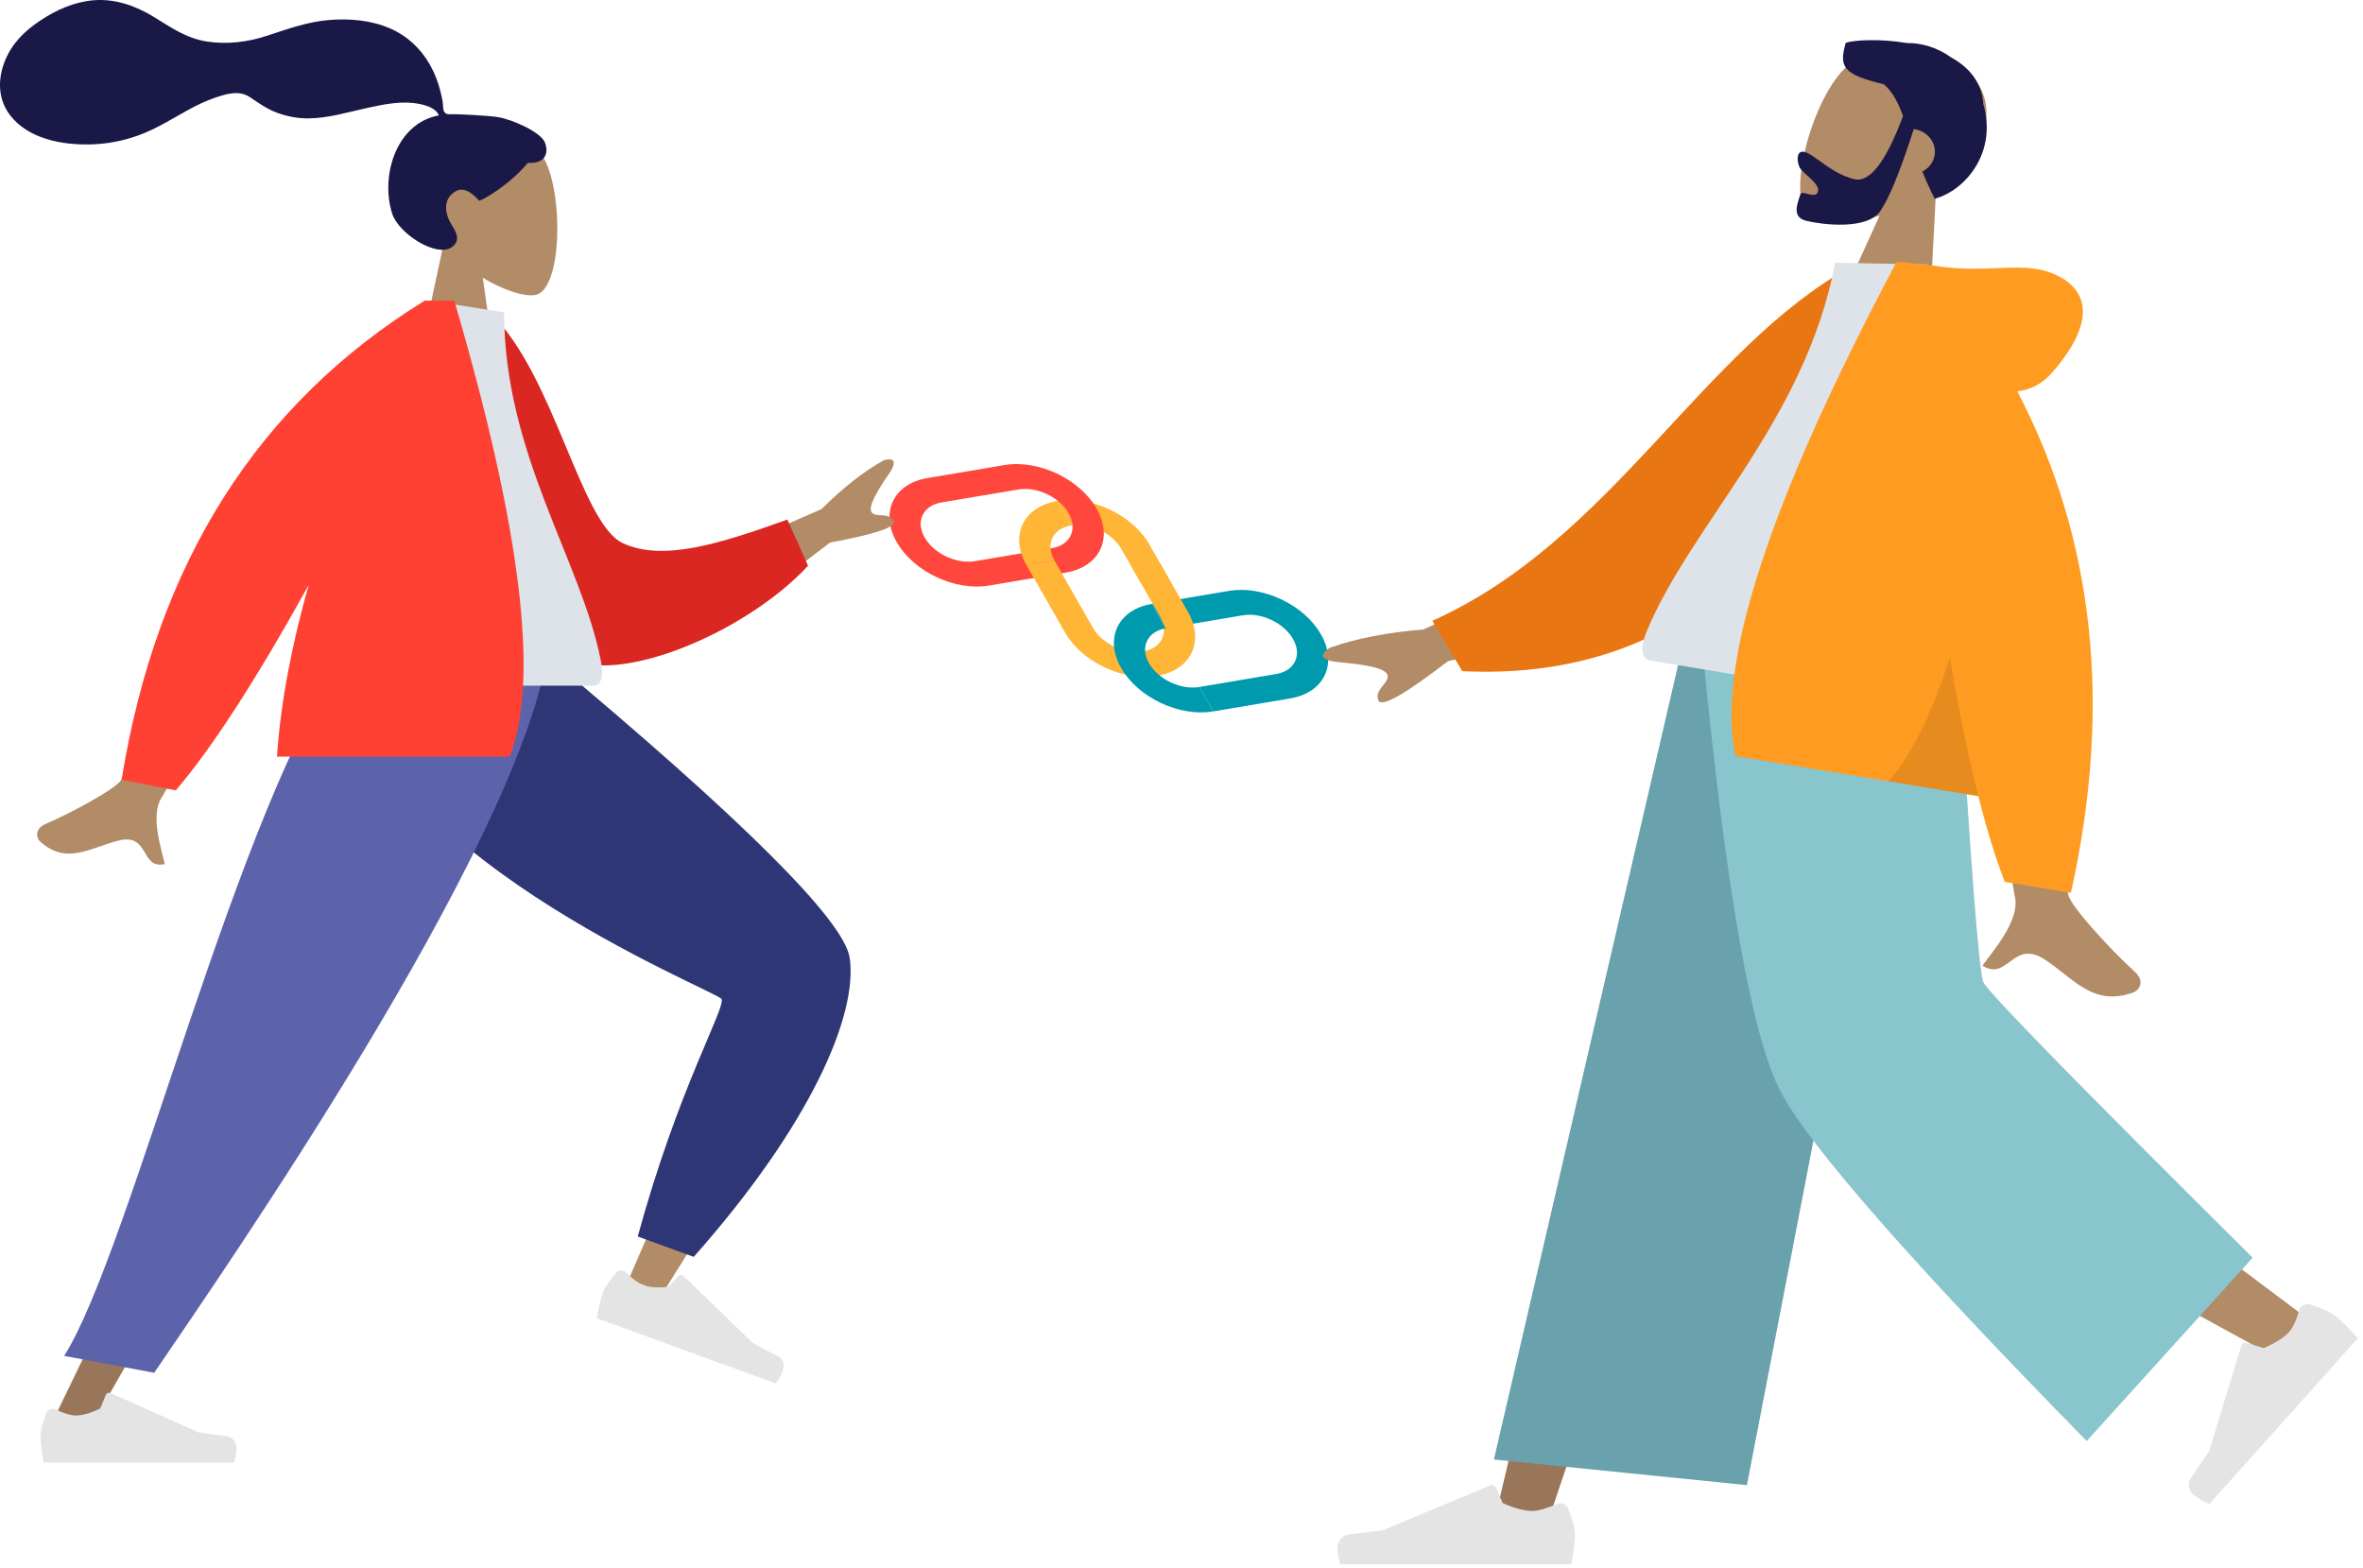 <svg viewBox="0 0 517 343" fill="none" xmlns="http://www.w3.org/2000/svg">
<g clip-path="url(#clip0)">
<path d="M255.706 126.53L251.464 119.117C247.753 112.631 238.705 108.374 231.296 109.625L234.352 114.967C238.397 114.284 243.335 116.608 245.36 120.148L249.602 127.561L255.706 126.53Z" fill="#FFB636"/>
<path d="M240.725 120.226C241.94 117.685 241.764 114.49 239.909 111.248C236.197 104.763 227.15 100.505 219.741 101.757L202.913 104.6C199.323 105.206 196.649 107 195.382 109.65C194.115 112.3 194.407 115.49 196.205 118.631C199.916 125.116 208.963 129.374 216.373 128.122L233.201 125.279C236.906 124.653 239.51 122.767 240.725 120.226ZM201.859 112.698C202.551 111.251 204.01 110.272 205.969 109.942L222.797 107.098C226.842 106.415 231.78 108.739 233.805 112.279C234.786 113.993 234.946 115.734 234.254 117.181C233.563 118.627 232.103 119.606 230.144 119.937L213.316 122.78C209.272 123.463 204.334 121.139 202.308 117.6C201.327 115.885 201.168 114.144 201.859 112.698Z" fill="#FF473E"/>
<path d="M289.825 147.763C291.092 145.113 290.8 141.924 289.002 138.782C287.205 135.64 284.117 132.923 280.308 131.13C276.498 129.338 272.424 128.684 268.834 129.291L252.006 132.134L255.063 137.476L271.891 134.633C273.85 134.302 276.074 134.658 278.153 135.637C280.232 136.615 281.918 138.098 282.899 139.813C284.924 143.352 283.282 146.788 279.238 147.471L262.41 150.314L265.467 155.656L282.295 152.813C285.884 152.207 288.559 150.413 289.825 147.763Z" fill="#009AAF"/>
<path d="M260.708 142.823C261.923 140.283 261.747 137.088 259.892 133.845L253.825 123.243L247.721 124.274L253.788 134.876C255.814 138.415 254.171 141.851 250.127 142.534C246.083 143.218 241.145 140.894 239.12 137.354L230.691 122.626L224.588 123.657L233.016 138.385C236.727 144.871 245.774 149.128 253.184 147.877C256.889 147.251 259.494 145.364 260.708 142.823Z" fill="#FFB636"/>
<path d="M234.353 114.967L231.296 109.625C227.706 110.232 225.032 112.025 223.765 114.676C222.498 117.326 222.791 120.515 224.588 123.657L230.692 122.626C229.71 120.911 229.551 119.17 230.242 117.724C230.934 116.277 232.393 115.298 234.353 114.967Z" fill="#FFB636"/>
<path d="M265.467 155.656L262.41 150.314C260.451 150.645 258.227 150.289 256.148 149.31C254.069 148.332 252.384 146.849 251.402 145.134C249.377 141.595 251.019 138.159 255.063 137.476L252.006 132.134C244.597 133.385 241.588 139.68 245.299 146.165C247.097 149.307 250.185 152.024 253.994 153.817C257.803 155.609 261.878 156.263 265.467 155.656Z" fill="#009AAF"/>
</g>
<path fill-rule="evenodd" clip-rule="evenodd" d="M97.007 53.572C93.601 49.575 91.296 44.676 91.682 39.187C92.791 23.372 114.807 26.851 119.09 34.833C123.372 42.816 122.863 63.064 117.329 64.49C115.121 65.059 110.419 63.666 105.634 60.781L108.637 82.032H90.901L97.007 53.572Z" fill="#B28B67"/>
<path fill-rule="evenodd" clip-rule="evenodd" d="M108.98 25.633C106.643 25.25 100.348 24.986 99.188 24.987C98.446 24.987 97.642 25.156 97.203 24.475C96.843 23.917 96.975 22.974 96.867 22.327C96.743 21.575 96.566 20.833 96.386 20.092C95.877 17.986 95.106 15.982 94.027 14.1C92.004 10.569 89.039 7.804 85.296 6.195C81.163 4.418 76.487 4.012 72.041 4.372C67.284 4.758 62.977 6.328 58.485 7.806C54.205 9.214 49.722 9.769 45.245 9.081C40.734 8.388 37.326 5.943 33.522 3.623C29.627 1.247 25.176 -0.306 20.571 0.051C16.273 0.384 12.312 2.159 8.758 4.53C5.433 6.748 2.689 9.417 1.14 13.172C-0.527 17.213 -0.525 21.648 2.215 25.218C6.187 30.394 13.561 31.732 19.696 31.599C23.244 31.522 26.729 30.875 30.079 29.696C34.547 28.125 38.408 25.461 42.588 23.3C44.55 22.286 46.577 21.453 48.703 20.853C50.765 20.271 52.796 20.004 54.663 21.25C56.639 22.567 58.409 23.862 60.669 24.687C62.837 25.479 65.133 25.922 67.442 25.904C71.936 25.869 76.366 24.469 80.731 23.531C84.29 22.766 88.098 22.004 91.726 22.739C93.24 23.046 95.452 23.679 95.999 25.253C86.795 26.921 83.18 38.304 85.775 46.66C87.175 51.17 95.593 56.443 98.867 54.072C100.94 52.57 99.681 50.598 98.867 49.296C97.306 46.803 96.772 43.6 99.66 41.865C102.15 40.368 104.768 43.923 104.818 43.919C105.502 43.865 111.416 40.52 115.491 35.639C119.511 35.877 120.121 33.227 119.161 31.059C118.201 28.892 112.21 26.163 108.98 25.633Z" fill="#191847"/>
<path fill-rule="evenodd" clip-rule="evenodd" d="M76.596 143.372C77.929 161.559 163.774 215.105 164.275 216.607C164.497 217.275 155.591 238.382 137.554 279.928L145.059 282.844C172.723 238.844 185.845 214.499 184.424 209.811C182.39 203.098 160.187 181.016 117.818 143.565L76.596 143.372Z" fill="#B28B67"/>
<path fill-rule="evenodd" clip-rule="evenodd" d="M139.529 270.546L151.781 275.005C177.616 245.856 187.742 221.806 185.896 209.551C184.665 201.382 162.539 179.337 119.519 143.416L75.717 143.416C77.212 185.535 156.78 216.767 157.844 218.562C158.908 220.357 148.435 237.936 139.529 270.546Z" fill="#2F3676"/>
<path fill-rule="evenodd" clip-rule="evenodd" d="M134.793 278.496C133.262 280.287 132.308 281.697 131.934 282.727C131.478 283.979 131.021 285.883 130.564 288.437C132.017 288.966 145.073 293.718 169.733 302.694C171.976 299.699 172.049 297.668 169.954 296.602C167.859 295.535 166.125 294.63 164.753 293.886L149.502 279.144C149.208 278.86 148.74 278.868 148.457 279.162C148.452 279.167 148.447 279.172 148.442 279.177L146.239 281.59C143.864 281.798 142.042 281.671 140.773 281.209C139.742 280.834 138.469 279.899 136.955 278.405L136.955 278.405C136.374 277.831 135.438 277.837 134.865 278.418C134.84 278.443 134.816 278.469 134.793 278.496Z" fill="#E4E4E4"/>
<path fill-rule="evenodd" clip-rule="evenodd" d="M86.466 143.372L48.225 235.179L10.639 312.795H19.507L116.526 143.372H86.466Z" fill="#997659"/>
<path fill-rule="evenodd" clip-rule="evenodd" d="M10.108 309.212C9.282 311.419 8.868 313.07 8.868 314.166C8.868 315.499 9.09 317.443 9.534 320C11.08 320 24.975 320 51.217 320C52.3 316.419 51.675 314.486 49.341 314.2C47.008 313.915 45.069 313.657 43.525 313.427L24.151 304.79C23.779 304.624 23.342 304.791 23.176 305.164C23.173 305.17 23.17 305.177 23.167 305.183L21.922 308.204C19.762 309.212 18.006 309.716 16.655 309.716C15.558 309.716 14.042 309.273 12.109 308.386L12.109 308.386C11.367 308.046 10.489 308.372 10.149 309.114C10.134 309.146 10.121 309.179 10.108 309.212Z" fill="#E4E4E4"/>
<path fill-rule="evenodd" clip-rule="evenodd" d="M14.033 296.671L33.737 300.366C48.972 277.968 112.732 186.126 119.723 143.372H75.857C52.512 174.279 28.555 273.902 14.033 296.671Z" fill="#5C63AB"/>
<path fill-rule="evenodd" clip-rule="evenodd" d="M152.979 123.135L179.758 111.375C184.449 106.7 188.978 103.148 193.347 100.716C194.653 100.301 196.885 100.175 194.504 103.653C192.123 107.131 189.775 110.896 190.726 112.115C191.678 113.334 194.434 111.988 195.522 113.97C196.248 115.292 191.603 116.873 181.585 118.713L161.53 134.089L152.979 123.135ZM44.717 126.374L59.861 129.379C44.632 157.762 36.464 172.804 35.359 174.507C32.872 178.339 35.192 185.361 36.049 189.06C30.673 190.311 32.793 182.219 25.99 183.908C19.779 185.451 14.514 189.408 8.723 184.071C8.011 183.415 7.49 181.363 9.918 180.311C15.965 177.69 24.899 172.783 26.348 170.877C28.324 168.279 34.447 153.444 44.717 126.374Z" fill="#B28B67"/>
<path fill-rule="evenodd" clip-rule="evenodd" d="M101.022 69.714L107.412 68.618C121.331 82.12 127.011 114.559 136.287 118.853C145.058 122.912 157.49 118.984 172.268 113.679L176.793 123.791C163.366 138.317 134.762 150.59 123.167 143.584C104.629 132.382 100.35 92.374 101.022 69.714Z" fill="#DB2721"/>
<path fill-rule="evenodd" clip-rule="evenodd" d="M73.164 150.023C98.787 150.023 117.635 150.023 129.708 150.023C132.292 150.023 131.805 146.292 131.432 144.41C127.121 122.682 110.294 99.26 110.294 68.331L93.984 65.774C80.493 87.47 75.828 114.184 73.164 150.023Z" fill="#DDE3E9"/>
<path fill-rule="evenodd" clip-rule="evenodd" d="M67.524 128.025C55.997 148.817 46.308 163.786 38.457 172.933L26.605 170.612C34.24 123.263 56.349 88.317 92.932 65.774H95.876L99.389 65.774C114.032 115.686 118.068 148.942 111.499 165.543H60.6C61.406 153.396 63.988 140.55 67.524 128.025H67.524Z" fill="#FF4133"/>
<path fill-rule="evenodd" clip-rule="evenodd" d="M423.573 41.895C428.802 38.55 433.023 33.903 434.279 27.823C437.897 10.304 411.043 7.616 403.548 15.035C396.053 22.454 390.353 44.614 396.389 47.791C398.796 49.058 404.734 48.925 411.233 47.196L401.11 69.414L421.873 74.627L423.573 41.895Z" fill="#B28B67"/>
<path fill-rule="evenodd" clip-rule="evenodd" d="M416.365 25.361C412.63 35.442 409.058 40.054 405.648 39.198C400.532 37.914 397.055 33.809 394.81 33.246C393.174 32.835 392.996 34.828 393.677 36.51C394.239 37.898 398.276 40.113 397.76 41.916C397.245 43.719 394.201 41.459 393.895 42.529C393.389 44.298 391.833 47.472 395.139 48.302C398.485 49.142 408.402 50.418 411.365 46.219C413.277 43.509 415.727 37.515 418.714 28.235C418.924 28.264 419.134 28.304 419.343 28.356C422.21 29.076 423.917 31.817 423.155 34.48C422.769 35.831 421.82 36.902 420.605 37.535C421.356 39.411 422.232 41.394 423.289 43.478C430.007 41.704 437.01 33.333 433.941 22.832C433.647 17.992 430.782 14.726 426.91 12.572C423.896 10.403 420.418 9.371 417.22 9.415C411.261 8.416 405.587 8.76 403.833 9.37C402.368 14.491 403.002 16.279 412.169 18.437C414.097 20.1 415.28 22.427 416.365 25.361Z" fill="#191847"/>
<path fill-rule="evenodd" clip-rule="evenodd" d="M411.764 142.364L367.804 246.204L338.319 333.992H326.677L371.752 142.364L411.764 142.364Z" fill="#997659"/>
<path fill-rule="evenodd" clip-rule="evenodd" d="M420.616 142.364C421.084 178.854 427.911 227.982 429.002 230.257C429.729 231.773 454.83 251.057 504.307 288.108L496.288 296.116C437.91 264.35 407.371 246.348 404.669 242.111C400.617 235.756 387.425 177.273 376.833 142.364H420.616Z" fill="#B28B67"/>
<path fill-rule="evenodd" clip-rule="evenodd" d="M505.432 285.418C508.125 286.31 509.981 287.156 510.998 287.955C512.235 288.928 513.868 290.54 515.895 292.793C514.691 294.137 503.867 306.223 483.424 329.048C479.256 327.377 477.948 325.422 479.501 323.184C481.054 320.946 482.325 319.071 483.314 317.561L490.388 294.406C490.524 293.96 491.02 293.702 491.495 293.83C491.503 293.832 491.511 293.834 491.519 293.837L495.294 294.958C497.913 293.815 499.748 292.656 500.801 291.481C501.656 290.526 502.425 288.885 503.108 286.556L503.108 286.556C503.37 285.662 504.356 285.137 505.31 285.382C505.351 285.393 505.392 285.405 505.432 285.418Z" fill="#E4E4E4"/>
<path fill-rule="evenodd" clip-rule="evenodd" d="M343.087 330.021C344.089 332.527 344.59 334.403 344.59 335.647C344.59 337.16 344.321 339.368 343.783 342.271C341.909 342.271 325.07 342.271 293.266 342.271C291.953 338.205 292.711 336.01 295.539 335.686C298.368 335.362 300.717 335.069 302.588 334.808L326.068 325.001C326.519 324.812 327.049 325.002 327.25 325.426C327.254 325.433 327.257 325.44 327.26 325.447L328.77 328.877C331.388 330.022 333.516 330.594 335.152 330.594C336.482 330.594 338.319 330.091 340.663 329.085L340.663 329.085C341.562 328.698 342.625 329.068 343.038 329.911C343.055 329.947 343.072 329.984 343.087 330.021Z" fill="#E4E4E4"/>
<path fill-rule="evenodd" clip-rule="evenodd" d="M382.207 324.95L326.852 319.343L367.877 142.364H417.457L382.207 324.95Z" fill="#69A1AC"/>
<path fill-rule="evenodd" clip-rule="evenodd" d="M492.857 275.187L456.547 315.298C418.302 276.315 396.006 250.879 389.657 238.989C383.308 227.1 377.601 194.891 372.535 142.364H428.353C431.12 188.575 432.985 212.756 433.949 214.906C434.912 217.057 454.548 237.15 492.857 275.187Z" fill="#89C5CC"/>
<path fill-rule="evenodd" clip-rule="evenodd" d="M343.202 123.11L311.441 137.724C303.449 138.383 296.624 139.718 290.966 141.729C289.563 142.557 287.71 144.396 292.793 144.865C297.877 145.334 303.201 146.041 303.593 147.75C303.985 149.459 300.591 150.865 301.585 153.248C302.248 154.837 307.331 151.967 316.835 144.64L346.724 138.471L343.202 123.11ZM451.104 141.621L432.659 138.644C437.594 174.776 440.317 193.965 440.83 196.211C441.983 201.263 436.313 207.732 433.739 211.286C439.283 214.789 440.391 205.39 447.36 209.935C453.721 214.083 457.965 220.397 466.834 217.115C467.925 216.712 469.404 214.759 467.112 212.664C461.403 207.443 453.418 198.637 452.604 196.038C451.494 192.494 450.994 174.355 451.104 141.621Z" fill="#B28B67"/>
<path fill-rule="evenodd" clip-rule="evenodd" d="M412.293 60.861L404.895 58.382C372.307 76.497 352.443 118.361 313.39 135.824L319.923 146.851C381.407 149.846 406.374 98.905 412.293 60.861Z" fill="#E87613"/>
<path fill-rule="evenodd" clip-rule="evenodd" d="M428.724 155.712C398.141 150.66 375.646 146.944 361.237 144.564C358.153 144.054 359.515 139.999 360.355 137.978C370.05 114.651 395.039 91.908 401.516 57.494L421.518 57.864C433.075 84.666 433.049 115.309 428.724 155.712Z" fill="#DDE3E9"/>
<path fill-rule="evenodd" clip-rule="evenodd" d="M441.358 85.61C444.328 85.319 446.899 83.922 449.072 81.418C458.44 70.625 457.111 63.611 449.915 60.188C442.719 56.766 435.098 60.108 422.983 58.106C422.324 57.998 421.714 57.936 421.151 57.923L414.996 57.24C387.115 109.595 375.356 145.656 379.72 165.422L432.837 174.197C434.697 181.559 436.625 187.812 438.622 192.958L453.095 195.349C462.185 154.514 458.273 117.934 441.358 85.61Z" fill="#FF9B21"/>
<path fill-rule="evenodd" clip-rule="evenodd" d="M426.61 143.915C422.487 156.67 417.992 165.678 413.125 170.941L432.837 174.197C430.668 165.61 428.592 155.516 426.61 143.915Z" fill="black" fill-opacity="0.1"/>
<defs>
<clipPath id="clip0">
<rect width="72.335" height="103.671" fill="white" transform="matrix(-0.431 0.902 0.905 0.426 212.197 73.366)"/>
</clipPath>
</defs>
</svg>
